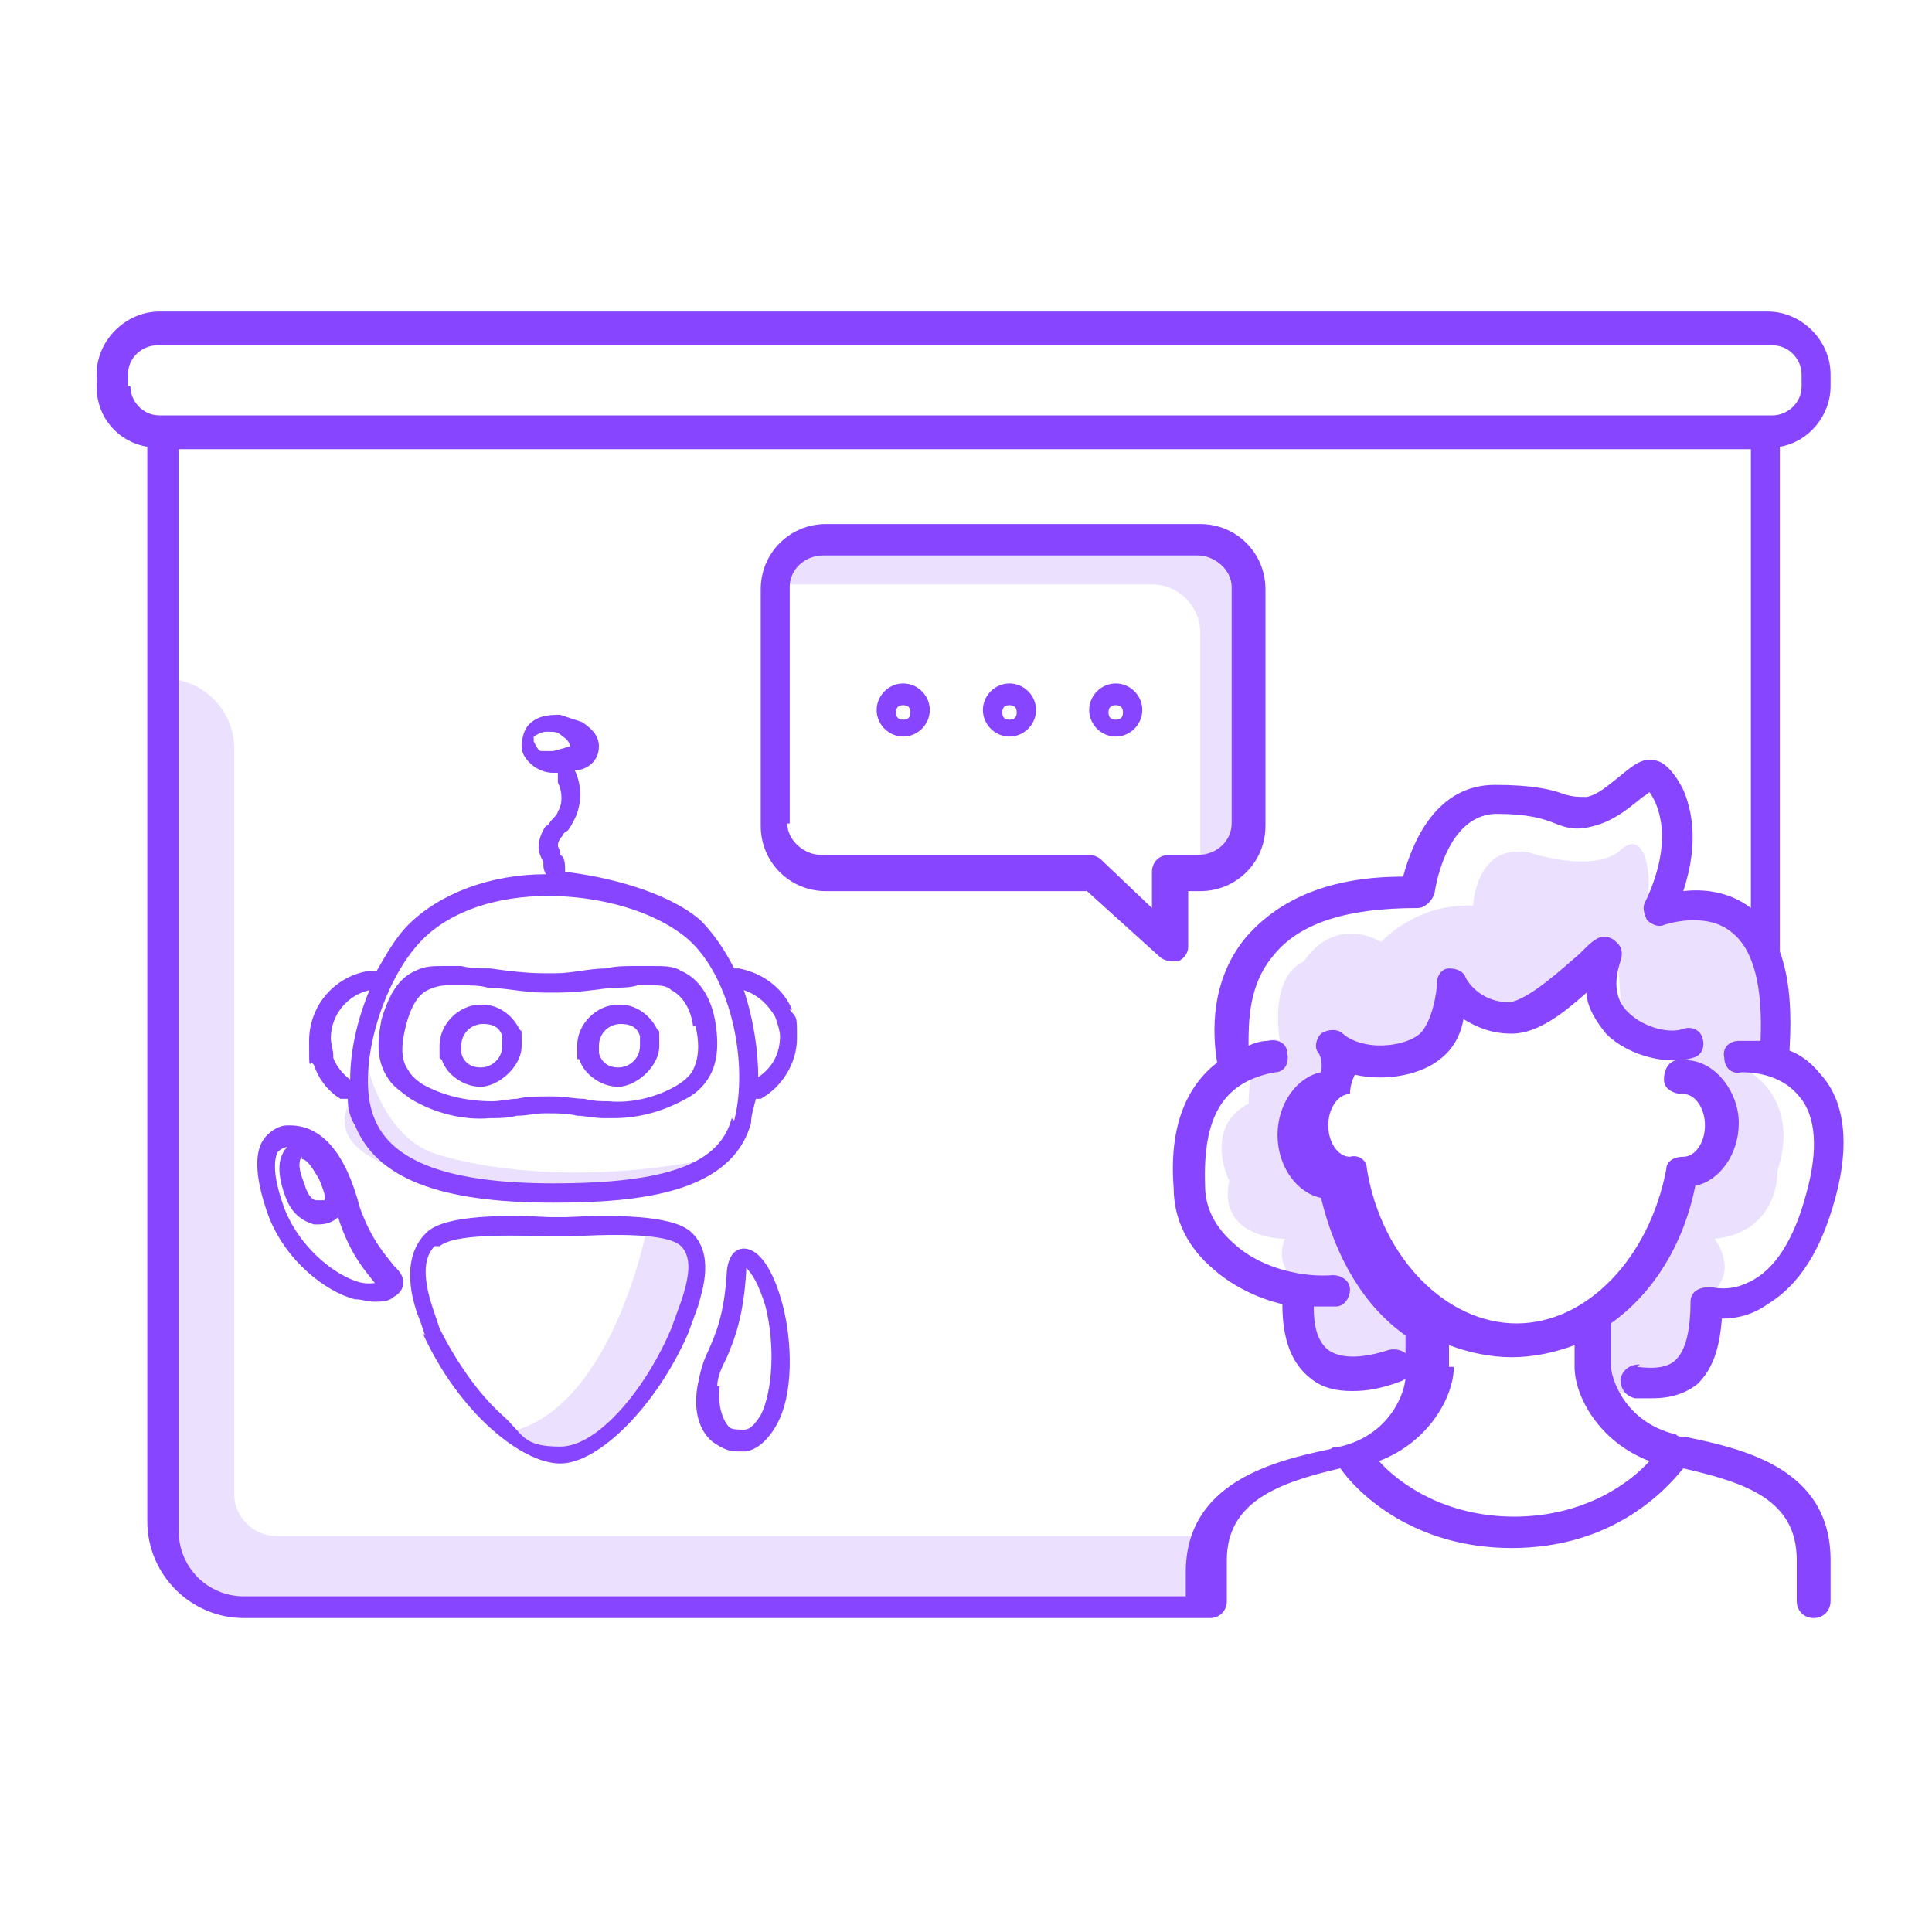 <?xml version="1.0" encoding="UTF-8"?><svg xmlns="http://www.w3.org/2000/svg" version="1.1" viewBox="0 0 80 80"><defs><style>.cls-1 {
        fill: none;
      }

      .cls-2 {
        fill: #8845ff;
      }

      .cls-3 {
        fill: #ebe1ff;
      }</style></defs><!--Generator: Adobe Illustrator 28.7.0, SVG Export Plug-In . SVG Version: 1.2.0 Build 136)--><g><g id="Calque_1"><g><g><g><path class="cls-3" d="M59.4,56.3s-1,.9-1.9,1-3.5,0-3.6-1.5,0-2.6,0-2.6c0,0-1.2-.6-.7-1.9,0,0-2.8,0-2.3-2.4,0,0-1.1-2.2.8-3.2,0,0,0-3.1,1.3-2.6,0,0-.5-2.6,1-3.3,0,0,1.1-1.9,3.2-.8,0,0,1.4-1.6,3.8-1.5,0,0,.1-2.6,2.3-2.2,0,0,2.7.9,3.8-.1s1.3,1.3,1.1,2,3-.1,3.8.8,3.2,4.7,1.4,5.6l-1.1.7s2.3,1.1,1.3,4.2c0,0,.1,2.5-2.6,2.8,0,0,1,1.3-.1,2.2,0,0,.1,3.1-1.5,3.7l-1.2.6s-1.9,0-2.1-.9,0-2.8,0-2.8l2.5-2.8.9-2.8,1.6-1.2-.2-1.9-.9-.8s-.9-1.3.4-1.7c0,0-3.2,0-3.3-1.6s-.2-2.2-.2-2.2c0,0-1.4,2.5-3.6,2.5s-2.6-1-2.6-1c0,0,.1,2-1.7,2.5s-3.3-.1-3.3-.1c0,0,.6,1.3-.4,1.7s-1.8,1.3-1,2.8,1.4,1,1.4,1c0,0,.3,2.3,1.6,4s2.5,2.5,2,3.7Z"/><path class="cls-3" d="M6.8,28.1h0c1.6,0,2.9,1.3,2.9,2.9v30.9c0,.9.8,1.7,1.7,1.7h38.5v2.8H9.9c-1.7,0-3.2-1.4-3.2-3.2V28.1Z"/><path class="cls-3" d="M49.7,36v-9.8c0-1.1-.9-2-2-2h-15.5s0,0-.1,0c0-1.1.9-1.9,2-1.9h15.5c1.1,0,2,.9,2,2v9.8c0,1.1-.8,1.9-1.9,2,0,0,0,0,0-.1Z"/><path class="cls-3" d="M26.8,50.8s-1.4,7.5-5.7,8.5c0,0,1.3,1.3,2.5.9s3.9-2.6,4.5-4.9,1.2-3.5.3-4.1-1.6-.5-1.6-.5Z"/><path class="cls-3" d="M15,43.2s.5,3.8,3.1,4.6,6.8,1.1,11.2.2c0,0-2.5,2.3-10,1.1s-4.4-4-4.4-4v-1.8Z"/></g><g><path class="cls-2" d="M67.9,56.5c-.4,0-.7.2-.8.6,0,.4.2.7.6.8.3,0,.5,0,.7,0,.8,0,1.4-.2,1.9-.6.6-.6.9-1.4,1-2.7.5,0,1.2-.1,1.9-.6,1.3-.8,2.2-2.2,2.8-4.4.6-2.2.4-4-.6-5.1-.4-.5-.8-.8-1.3-1,.1-1.7,0-3-.4-4.1,0,0,0-.2,0-.3v-20.6c1.2-.2,2.1-1.3,2.1-2.5v-.5c0-1.4-1.2-2.6-2.6-2.6H6.6c-1.4,0-2.6,1.2-2.6,2.6v.5c0,1.3.9,2.3,2.1,2.5v44.5c0,2.2,1.8,4,4,4h40c.4,0,.7-.3.7-.7v-1.7c0-2.4,2.1-3.2,4.7-3.8.7,1,3,3.3,7.1,3.3s6.3-2.3,7.1-3.3c2.6.6,4.7,1.3,4.7,3.8v1.7c0,.4.3.7.7.7s.7-.3.7-.7v-1.7c0-3.8-3.6-4.6-6-5.1-.2,0-.3,0-.4-.1-2.1-.5-2.7-2.3-2.7-2.9v-1.7c1.7-1.2,3-3.2,3.5-5.7,1-.2,1.8-1.3,1.8-2.6s-1-2.6-2.2-2.6-.2,0-.3,0c-.4,0-.6.4-.6.8,0,.4.4.6.8.6,0,0,0,0,0,0,.5,0,.9.6.9,1.3s-.4,1.3-.9,1.3,0,0,0,0c-.4,0-.7.2-.7.5-.7,3.7-3.3,6.4-6.2,6.4s-5.6-2.7-6.2-6.4c0-.4-.4-.6-.7-.5,0,0,0,0,0,0-.5,0-.9-.6-.9-1.3s.4-1.3.9-1.3,0,0,0,0c0,0,0,0,0,0,0,0,0,0,0,0s0,0,0,0c0,0,0,0,0,0,0,0,0,0,0,0,0,0,0,0,0,0,0,0,0,0,0,0,0,0,0,0,0,0,0,0,0,0,0,0,0,0,0,0,0,0,0,0,0,0,0,0,0,0,0,0,0,0,0,0,0,0,0,0,0,0,0,0,0,0,0,0,0,0,0,0,0,0,0,0,0,0,0,0,0,0,0,0,0-.3.1-.6.2-.8,1.3.3,2.8,0,3.6-.7.5-.4.8-1,.9-1.6.5.3,1.1.6,2,.6,1.1,0,2.2-.9,3.1-1.7,0,.6.4,1.2.8,1.7,1,1,2.7,1.3,3.6,1,.4-.1.5-.5.4-.8-.1-.4-.5-.5-.8-.4-.5.2-1.6,0-2.3-.7-.5-.5-.6-1.2-.3-2.1.2-.6-.2-.8-.3-.9-.5-.3-.8,0-1.4.6-.7.6-2.1,1.9-2.9,2-1.3,0-1.8-1-1.8-1-.1-.3-.4-.4-.7-.4-.3,0-.5.3-.5.6,0,.4-.2,1.6-.7,2.1-.7.6-2.4.7-3.2,0-.2-.2-.6-.2-.9,0-.2.2-.3.6-.1.8,0,0,.2.3.1.8-1,.2-1.8,1.3-1.8,2.6s.8,2.4,1.8,2.6c.6,2.5,1.8,4.5,3.5,5.7v1.7c0,.6-.6,2.4-2.7,2.9-.1,0-.3,0-.4.1-2.4.5-6,1.4-6,5.1v1H10.1c-1.5,0-2.7-1.2-2.7-2.7V18.6h65.1v19s0,0,0,0c-.9-.7-2-.8-2.8-.7.7-2.1.3-3.5,0-4.2-.3-.6-.7-1.1-1.1-1.2-.6-.2-1.1.3-1.6.7-.4.3-.8.7-1.3.8-.4,0-.5,0-.9-.1-.5-.2-1.3-.4-2.9-.4-2.4,0-3.4,2.3-3.8,3.8-3,0-5.1.9-6.5,2.5-1.5,1.8-1.4,4-1.2,5.2-1.3,1-2,2.7-1.8,5.2,0,1.3.6,2.5,1.7,3.4.8.7,1.9,1.2,2.8,1.4,0,1.5.4,2.5,1.2,3.1.5.4,1.1.5,1.7.5s1.2-.1,2-.4c.3-.1.5-.5.4-.9-.1-.3-.5-.5-.9-.4-.6.2-1.8.5-2.5,0-.5-.4-.6-1.1-.6-1.8.3,0,.7,0,.9,0,.4,0,.6-.4.6-.7,0-.4-.4-.6-.7-.6-1.1.1-2.9-.2-4.1-1.3-.8-.7-1.2-1.5-1.2-2.4-.1-2.8.7-4.3,2.9-4.7.4,0,.6-.4.5-.8,0-.4-.4-.6-.8-.5-.3,0-.6.1-.8.2,0-1,0-2.5,1-3.7,1.1-1.4,3.1-2,6-2,.3,0,.6-.3.7-.6,0,0,.4-3.2,2.5-3.3,1.4,0,2,.2,2.5.4.5.2.9.3,1.6.1.8-.2,1.4-.7,1.9-1.1.1-.1.3-.2.4-.3.3.4,1.1,1.9-.2,4.6-.1.2,0,.5.1.7.2.2.5.3.7.2,0,0,1.7-.6,2.8.3.9.7,1.3,2.2,1.2,4.5-.4,0-.7,0-.9,0-.4,0-.7.3-.6.7,0,.4.3.7.7.6.3,0,1.6,0,2.4,1,.7.8.8,2.2.3,4-.5,1.9-1.3,3.2-2.4,3.7-.8.4-1.5.2-1.5.2-.2,0-.4,0-.6.1-.2.1-.3.3-.3.5,0,1.2-.2,2-.6,2.4-.3.3-.8.4-1.6.3ZM60,56.6v-.9c.8.3,1.7.5,2.6.5s1.8-.2,2.6-.5v.9c0,1.2,1,3.1,3.1,3.9-.8.9-2.7,2.3-5.6,2.3s-4.8-1.4-5.6-2.3c2.1-.8,3.1-2.7,3.1-3.9ZM5.3,16v-.5c0-.7.6-1.2,1.2-1.2h66.9c.7,0,1.2.6,1.2,1.2v.5c0,.7-.6,1.2-1.2,1.2H6.6c-.7,0-1.2-.6-1.2-1.2Z"/><path class="cls-2" d="M44.9,36.8l3.1,2.8c.1.1.3.2.5.2s.2,0,.3,0c.2-.1.4-.3.4-.6v-2.3h.5c1.5,0,2.7-1.2,2.7-2.7v-9.8c0-1.5-1.2-2.7-2.7-2.7h-15.5c-1.5,0-2.7,1.2-2.7,2.7v9.8c0,1.5,1.2,2.7,2.7,2.7h10.8ZM32.7,34.1v-9.8c0-.7.6-1.3,1.4-1.3h15.5c.7,0,1.4.6,1.4,1.3v9.8c0,.7-.6,1.3-1.4,1.3h-1.2c-.4,0-.7.3-.7.7v1.5l-2.1-2c-.1-.1-.3-.2-.5-.2h-11.1c-.7,0-1.4-.6-1.4-1.3Z"/><path class="cls-2" d="M37.4,30.5c.6,0,1.1-.5,1.1-1.1s-.5-1.1-1.1-1.1-1.1.5-1.1,1.1.5,1.1,1.1,1.1ZM37.4,29.2c.2,0,.3.1.3.3s-.1.3-.3.3-.3-.1-.3-.3.1-.3.3-.3Z"/><path class="cls-2" d="M41.8,30.5c.6,0,1.1-.5,1.1-1.1s-.5-1.1-1.1-1.1-1.1.5-1.1,1.1.5,1.1,1.1,1.1ZM41.8,29.2c.2,0,.3.1.3.3s-.1.3-.3.3-.3-.1-.3-.3.1-.3.3-.3Z"/><path class="cls-2" d="M46.2,30.5c.6,0,1.1-.5,1.1-1.1s-.5-1.1-1.1-1.1-1.1.5-1.1,1.1.5,1.1,1.1,1.1ZM46.2,29.2c.2,0,.3.1.3.3s-.1.3-.3.3-.3-.1-.3-.3.1-.3.3-.3Z"/><path class="cls-2" d="M32.8,41.8c-.4-.9-1.2-1.5-2.2-1.7,0,0-.1,0-.2,0-.4-.8-.9-1.5-1.4-2-1.4-1.2-3.9-1.8-5.6-2,0-.3,0-.6-.2-.7,0,0,0,0,0-.1,0-.1-.1-.2-.1-.3,0,0,0-.2.2-.4,0,0,0-.1.2-.2.1-.1.2-.3.3-.5.3-.6.3-1.4,0-2,0,0,0,0,0,0,.4,0,1-.3,1-1,0-.5-.4-.8-.7-1-.3-.1-.6-.2-.9-.3-.4,0-.9,0-1.3.4-.2.2-.3.6-.3.9,0,.4.3.7.6.9.2.1.4.2.7.2s.2,0,.2,0c0,.1,0,.2,0,.4.2.4.2.9,0,1.2,0,.1-.2.3-.3.4,0,0-.1.2-.2.2-.2.3-.3.6-.3.9,0,.2.1.4.2.6,0,0,0,0,0,.1,0,.1,0,.2.1.4-2.3,0-4.4.8-5.7,2.1-.5.5-.9,1.2-1.3,1.9,0,0-.2,0-.3,0-1.4.2-2.5,1.4-2.5,2.9s0,.7.2,1c.2.6.6,1.1,1.1,1.4,0,0,.1,0,.2,0s0,0,.1,0c0,.4.1.8.3,1.1.9,2.2,3.5,3.2,8.2,3.2h0c3.6,0,7.4-.4,8.2-3.3,0-.3.1-.6.2-1,0,0,0,0,0,0,0,0,.1,0,.2,0,.9-.5,1.5-1.5,1.5-2.5s0-.8-.3-1.2ZM22.4,31.1c-.1,0-.2-.2-.3-.4,0-.1,0-.2,0-.2,0,0,.3-.2.5-.2s0,0,.1,0c.3,0,.4,0,.6.2.2.1.3.3.3.4,0,0-.3.1-.7.2,0,0-.1,0-.2,0-.1,0-.4,0-.6,0ZM13.8,43.7c0-.2-.1-.5-.1-.7,0-1,.7-1.8,1.6-2-.5,1.2-.8,2.5-.8,3.7-.3-.2-.6-.6-.7-.9ZM30.3,46.3c-.5,1.9-2.7,2.7-7.4,2.7h0c-4.3,0-6.7-.9-7.4-2.7-.8-1.9.3-5.7,2-7.4,1.2-1.2,3.1-1.8,5.2-1.8s4.4.6,5.8,1.8c1.8,1.6,2.5,5.2,1.9,7.5ZM31.4,44.7c0-1.2-.2-2.5-.6-3.7.6.2,1,.6,1.3,1.1.1.3.2.6.2.8,0,.7-.3,1.3-.9,1.7Z"/><path class="cls-2" d="M17.5,55.2s0,0,0,0c1.5,3.3,4.1,5.4,5.7,5.4s4-2.4,5.3-5.4c0,0,0,0,0,0l.4-1.1c.2-.7.7-2.2-.3-3.1-.8-.7-3.2-.7-5.2-.6-.2,0-.3,0-.3,0h0c0,0-.2,0-.3,0-1.9-.1-4.3-.1-5.1.6-1.2,1.1-.6,3-.3,3.7h0s.2.6.2.6ZM18.2,51.6c.5-.4,2-.5,4.6-.4.2,0,.3,0,.4,0h0c0,0,.2,0,.4,0,3.3-.2,4.3.1,4.6.4.5.5.3,1.4,0,2.3l-.4,1.1c-1,2.4-3,4.9-4.6,4.9s-1.5-.5-2.4-1.3c-1-.9-1.9-2.2-2.6-3.6l-.2-.6c-.5-1.4-.5-2.3,0-2.8Z"/><path class="cls-2" d="M27,40c-.2,0-.5,0-.7,0-.4,0-.8,0-1.2.1-.7,0-1.4.2-2.1.2,0,0-.4,0-.5,0-.7,0-1.5-.1-2.2-.2-.4,0-.8,0-1.2-.1-.2,0-.4,0-.7,0-.5,0-.8,0-1.2.2-.7.3-1.1,1-1.4,2-.2,1-.2,1.8.3,2.5.2.3.5.5.9.8,1,.6,2.2.9,3.3.8.4,0,.7,0,1.1-.1.4,0,.8-.1,1.1-.1h.2c.4,0,.8,0,1.2.1.3,0,.7.1,1.1.1.1,0,.2,0,.4,0,1.1,0,2.1-.3,3-.8.4-.2.7-.5.9-.8.4-.6.5-1.4.3-2.5-.2-1-.7-1.7-1.4-2-.3-.2-.7-.2-1.2-.2ZM28.8,42.5c.2.8.1,1.4-.1,1.8-.1.2-.3.4-.6.6-.8.5-1.9.8-2.9.7-.3,0-.6,0-1-.1-.4,0-.8-.1-1.3-.1h-.2c-.4,0-.9,0-1.3.1-.3,0-.7.1-1,.1-1,0-2-.2-2.9-.7-.3-.2-.5-.4-.6-.6-.3-.4-.3-1-.1-1.8.2-.8.5-1.3.9-1.5.2-.1.5-.2.8-.2s.4,0,.6,0c.4,0,.8,0,1.1.1.7,0,1.5.2,2.3.2,0,0,.5,0,.6,0,.7,0,1.5-.1,2.2-.2.4,0,.8,0,1.1-.1.2,0,.4,0,.6,0,.3,0,.6,0,.8.2.4.2.8.7.9,1.5Z"/><path class="cls-2" d="M25.6,41.6c-.9,0-1.7.8-1.7,1.7s0,.4.1.6c.2.6.9,1.1,1.6,1.1s1.7-.8,1.7-1.7,0-.5-.1-.7c-.3-.6-.9-1-1.5-1ZM25.6,44.2c-.4,0-.7-.2-.8-.6,0-.1,0-.2,0-.3,0-.5.4-.9.9-.9s.7.2.8.5c0,.1,0,.2,0,.4,0,.5-.4.9-.9.9Z"/><path class="cls-2" d="M19.9,41.6c-.9,0-1.7.8-1.7,1.7s0,.4.1.6c.2.6.9,1.1,1.6,1.1s1.7-.8,1.7-1.7,0-.5-.1-.7c-.3-.6-.9-1-1.5-1ZM19.9,44.2c-.4,0-.7-.2-.8-.6,0-.1,0-.2,0-.3,0-.5.4-.9.9-.9s.7.2.8.5c0,.1,0,.2,0,.4,0,.5-.4.9-.9.9Z"/><path class="cls-2" d="M30.5,60.1c.1,0,.3,0,.4,0,.5-.1.9-.5,1.2-1,.8-1.3.7-3.6.3-5.1-.4-1.5-1-2.3-1.6-2.3-.2,0-.6.1-.7.9,0,0,0,0,0,0-.1,1.9-.5,2.7-.8,3.4-.2.4-.3.8-.4,1.3-.2,1,0,1.9.6,2.4.3.2.6.4,1,.4ZM29.7,57.4c0-.4.2-.8.4-1.2.3-.7.7-1.7.8-3.6,0,0,0-.1,0-.1.2.2.5.6.8,1.6.4,1.6.3,3.5-.2,4.5-.2.3-.4.6-.7.6-.2,0-.5,0-.6-.1-.3-.3-.5-1-.4-1.7Z"/><path class="cls-2" d="M11.9,46.6s0,0,0,0,0,0,0,0c-.4,0-.8.3-1,.6-.4.6-.3,1.7.2,3.1.7,1.9,2.4,3.2,3.6,3.5.3,0,.5.1.8.1s.6,0,.8-.2c.2-.1.4-.3.4-.6,0-.3-.2-.5-.4-.7-.3-.4-.9-1-1.4-2.4-.6-2.3-1.6-3.4-2.9-3.4ZM12.5,48s0,0,0,0,0,0,0,0c.2,0,.4.3.7.8.3.7.3.9.2.9,0,0-.2,0-.3,0-.2,0-.4-.3-.5-.7-.3-.7-.2-1-.1-1.1ZM15.7,53.1s0,0,0,0c0,0-.4.1-.8,0-1.1-.3-2.5-1.5-3.1-3-.6-1.6-.4-2.2-.3-2.4,0,0,.2-.2.4-.2,0,0,0,0,0,0s0,0,0,0c0,0,0,0-.1.1-.2.3-.4.8,0,1.9.3.9.9,1.1,1.2,1.2,0,0,.1,0,.2,0,.3,0,.6-.1.8-.3.5,1.6,1.2,2.3,1.5,2.7,0,0,0,0,.1.1Z"/></g></g><rect class="cls-1" width="80" height="80"/></g></g></g></svg>